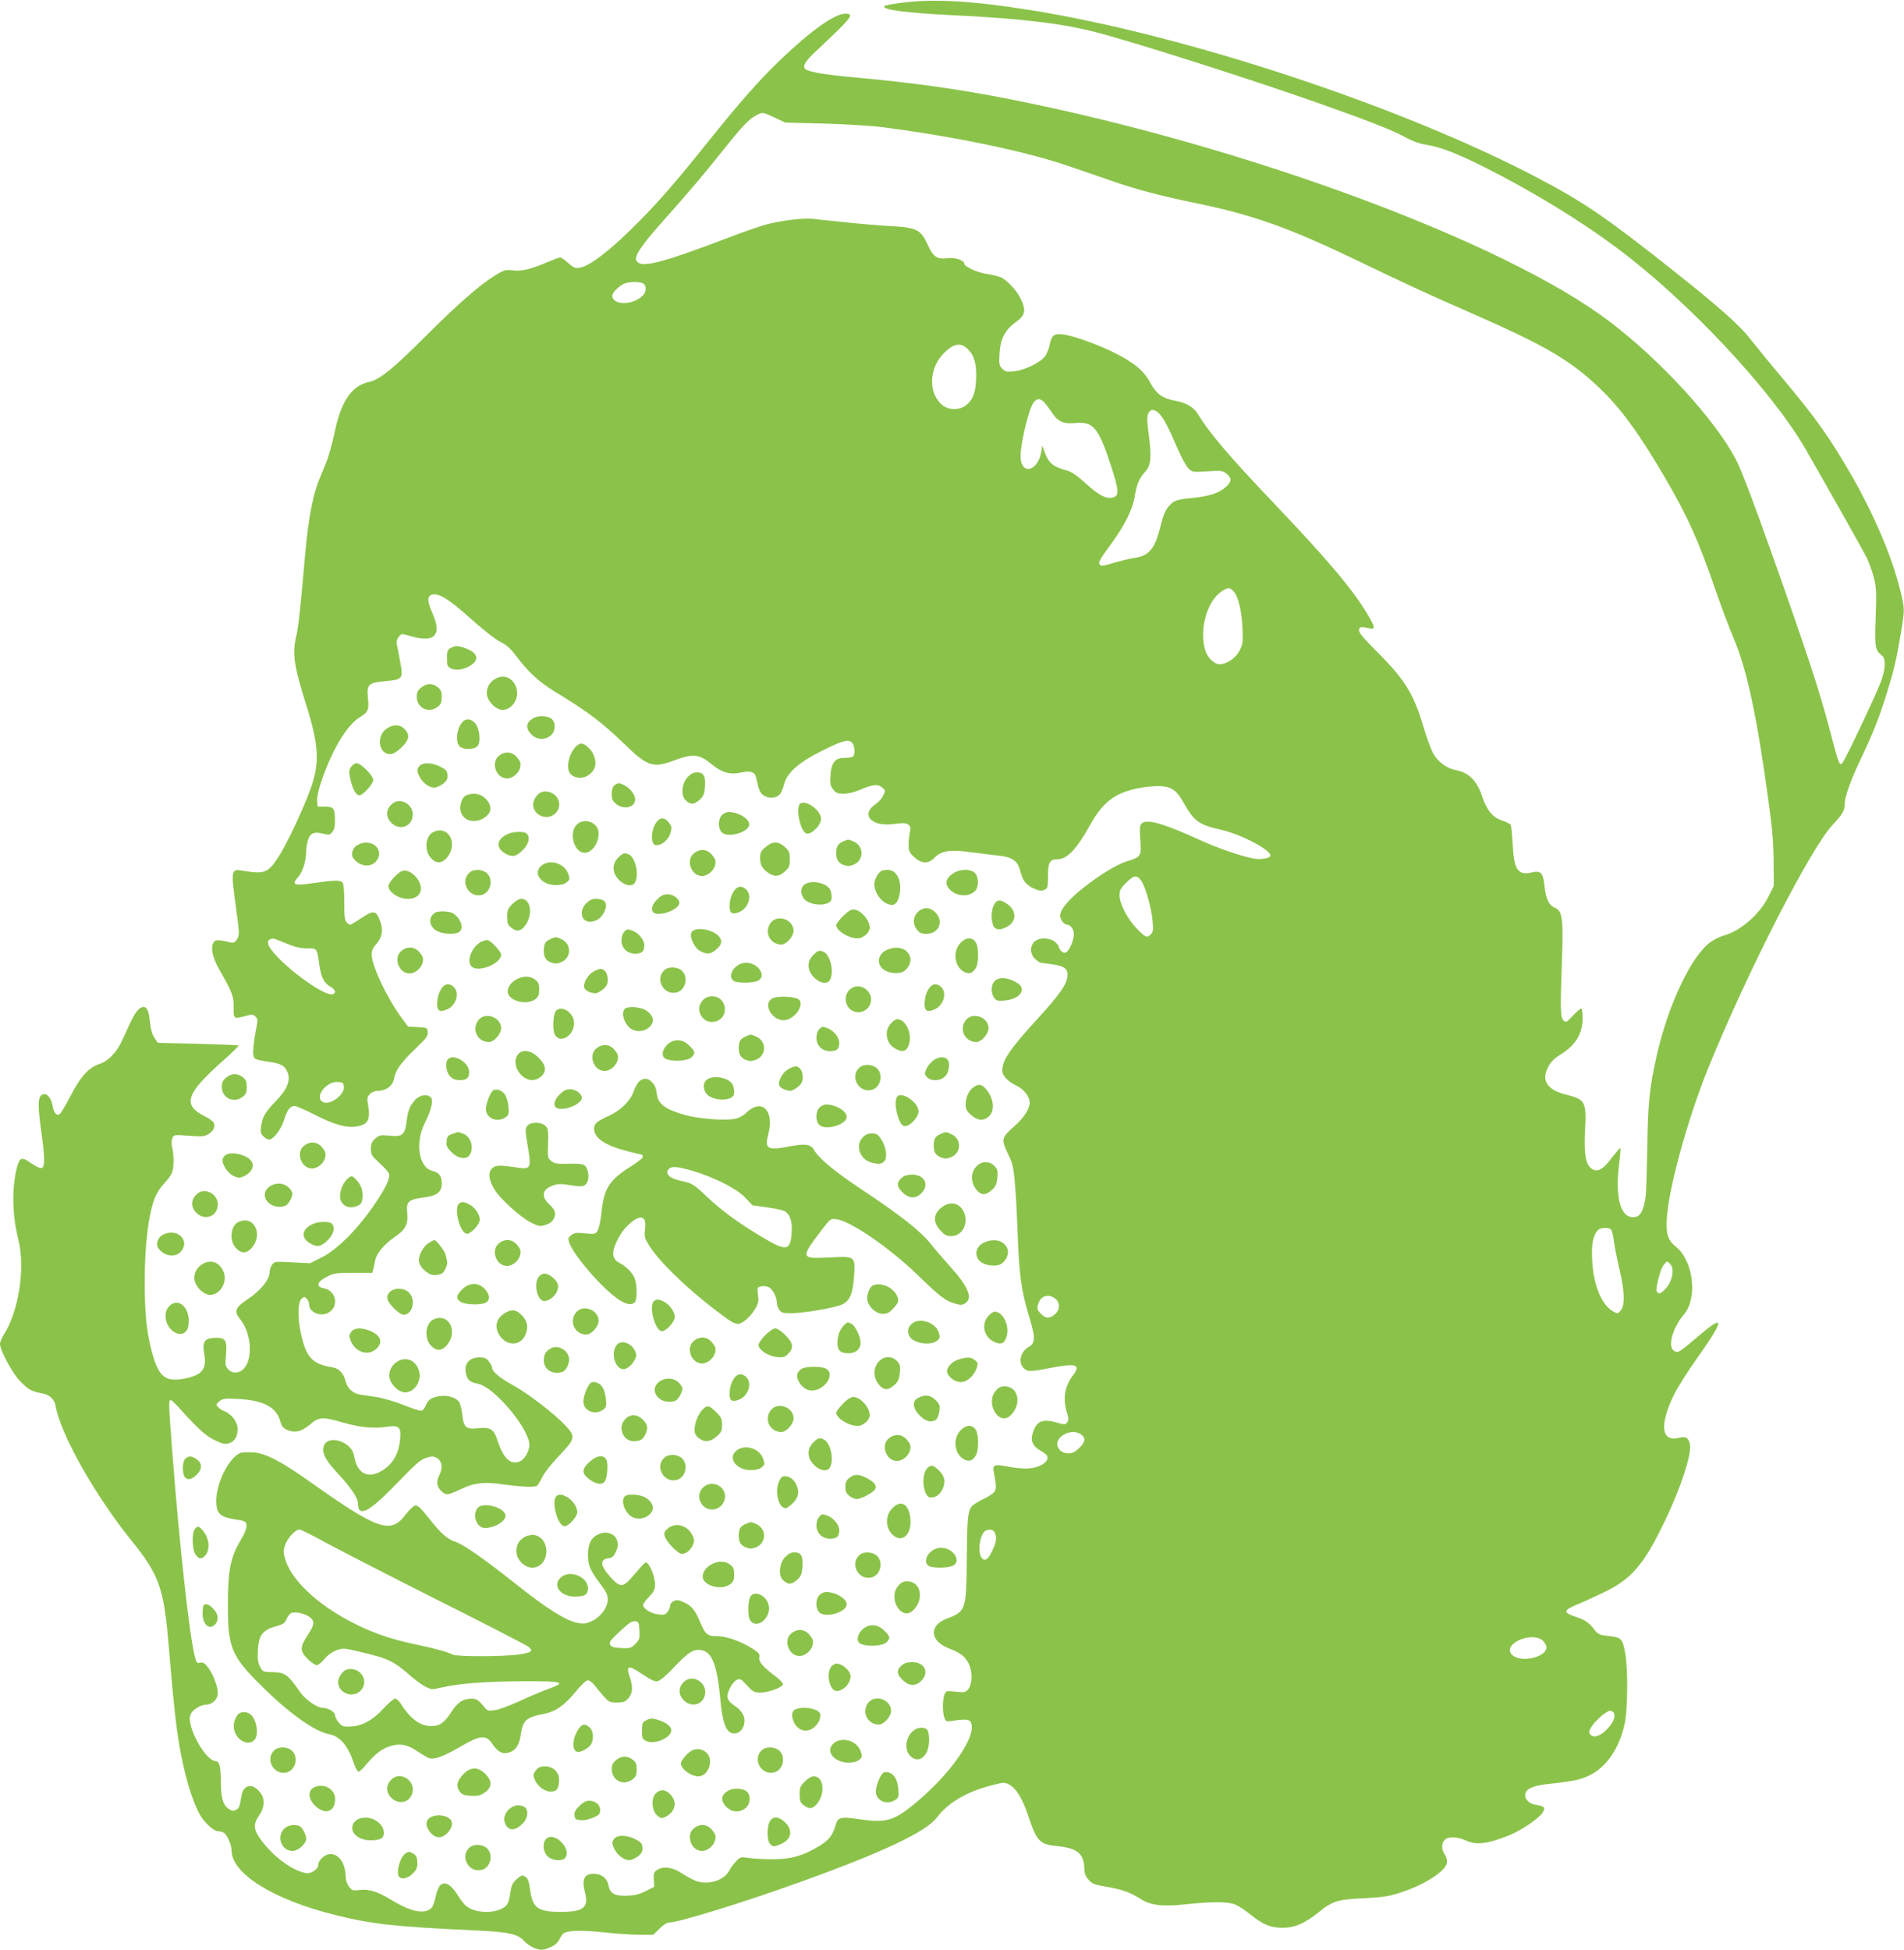 <?xml version="1.0" standalone="no"?>
<!DOCTYPE svg PUBLIC "-//W3C//DTD SVG 20010904//EN"
 "http://www.w3.org/TR/2001/REC-SVG-20010904/DTD/svg10.dtd">
<svg version="1.0" xmlns="http://www.w3.org/2000/svg"
 width="1250pt" height="1280pt" viewBox="0 0 1250 1280"
 preserveAspectRatio="xMidYMid meet">
<g transform="translate(0,1280) scale(0.1,-0.1)"
fill="#8bc34a" stroke="none">
<path d="M5936 12784 c-66 -8 -124 -18 -129 -23 -24 -24 139 -46 452 -61 437
-21 709 -53 934 -111 243 -62 1015 -308 1472 -469 321 -114 480 -176 560 -220
46 -26 93 -43 137 -50 92 -14 204 -57 379 -145 319 -160 633 -352 884 -540
463 -347 1004 -926 1227 -1310 108 -187 379 -667 403 -715 14 -29 35 -86 46
-128 18 -69 19 -96 13 -263 -7 -197 -4 -216 40 -251 28 -22 26 -81 -4 -168
-28 -79 -236 -519 -255 -539 -19 -19 -23 -8 -84 224 -67 254 -147 497 -373
1135 -123 346 -207 569 -240 631 -135 261 -497 656 -833 910 -689 522 -2389
1152 -3935 1458 -330 65 -633 108 -1000 141 -202 18 -307 35 -339 54 -26 17
-8 51 65 119 240 225 257 247 193 247 -70 0 -231 -115 -432 -309 -140 -135
-262 -274 -472 -536 -206 -257 -311 -378 -446 -515 -183 -186 -324 -296 -392
-307 -32 -5 -42 -1 -77 31 -22 20 -46 36 -53 36 -6 0 -39 -12 -72 -26 -119
-51 -175 -65 -234 -59 -52 6 -60 4 -116 -30 -105 -64 -243 -185 -461 -402
-208 -209 -301 -284 -367 -299 -119 -25 -188 -126 -231 -336 -15 -70 -40 -160
-57 -200 -62 -148 -71 -175 -95 -288 -13 -63 -31 -194 -39 -290 -32 -368 -46
-497 -60 -555 -27 -115 -16 -194 63 -445 86 -270 92 -386 32 -555 -47 -132
-162 -376 -214 -453 -69 -105 -88 -111 -243 -86 -65 10 -67 -6 -35 -234 25
-183 25 -191 8 -217 -14 -22 -23 -26 -44 -21 -84 20 -100 19 -112 -4 -18 -34
-4 -97 40 -175 85 -149 95 -175 94 -247 -2 -77 0 -78 81 -56 39 11 47 10 62
-5 16 -15 16 -23 3 -89 -21 -116 -24 -172 -7 -186 8 -7 47 -16 86 -21 86 -11
115 -28 131 -76 17 -53 -7 -109 -81 -185 -69 -71 -87 -103 -95 -164 -5 -36 -3
-47 15 -65 11 -11 28 -21 37 -21 29 0 78 64 98 126 21 68 40 94 70 94 12 0 69
-25 128 -55 123 -64 211 -90 274 -80 82 12 98 44 79 151 -6 35 -4 45 14 63 13
13 34 21 53 21 52 0 96 32 104 77 9 57 47 109 141 199 73 70 84 84 81 110 -3
28 -5 29 -66 32 l-63 3 -49 67 c-91 124 -190 335 -190 407 0 24 9 45 31 69 39
45 47 93 24 151 -26 70 -41 72 -121 20 -37 -25 -71 -45 -75 -45 -4 0 -15 7
-23 16 -13 12 -16 39 -16 133 0 78 -4 121 -12 129 -16 16 -52 15 -186 -4 -135
-20 -151 -13 -104 40 30 35 52 105 52 169 0 18 5 49 11 70 13 47 40 60 99 45
40 -10 45 -9 62 11 12 16 18 39 17 75 -1 81 -8 91 -65 91 l-49 0 -3 37 c-2 23
9 74 28 130 71 209 170 372 255 422 52 31 59 49 50 130 -8 83 5 95 114 105
116 10 120 15 97 133 -9 51 -19 102 -22 114 -3 11 3 30 13 43 19 23 19 23 76
6 85 -24 137 -23 160 6 23 29 18 71 -18 154 -33 73 -30 109 8 113 46 6 110
-36 253 -164 82 -73 159 -133 190 -148 41 -20 65 -42 112 -104 74 -97 141
-158 240 -219 220 -134 311 -202 457 -343 158 -153 190 -164 335 -110 123 45
160 41 244 -28 64 -53 120 -69 191 -53 64 14 92 4 100 -37 17 -83 27 -102 56
-118 38 -19 84 -11 104 19 7 12 19 42 25 66 19 70 99 140 245 212 139 69 174
78 198 54 20 -19 23 -80 5 -92 -7 -4 -33 -8 -57 -8 -59 0 -84 -32 -89 -118 -3
-52 -1 -66 18 -89 18 -24 29 -28 69 -28 30 0 70 10 103 24 84 37 119 41 148
18 24 -19 24 -21 8 -54 -8 -19 -32 -45 -52 -58 -57 -40 -60 -87 -6 -115 35
-18 77 -21 151 -11 70 10 95 -8 82 -58 -4 -17 -8 -53 -8 -79 0 -43 4 -53 37
-83 49 -45 93 -46 133 -4 44 46 106 55 240 36 61 -8 141 -18 178 -22 91 -9
128 -34 144 -98 17 -67 38 -95 90 -118 36 -16 50 -18 69 -9 22 10 24 16 24 90
0 91 12 111 63 111 63 0 125 66 215 227 81 146 160 207 309 238 37 8 98 15
134 15 84 0 121 -23 167 -105 70 -126 102 -149 254 -183 126 -29 318 -130 318
-167 0 -18 -58 -29 -107 -21 -79 14 -237 68 -355 122 -239 109 -350 141 -382
109 -14 -14 -15 -30 -10 -108 8 -107 4 -113 -86 -140 -66 -20 -180 -89 -291
-177 -94 -74 -149 -141 -149 -180 0 -27 26 -60 48 -60 20 0 42 -31 42 -61 0
-39 -29 -108 -50 -119 -13 -7 -22 -4 -34 9 -9 9 -16 23 -16 29 0 6 -12 20 -26
31 -36 28 -102 28 -132 1 -32 -30 -30 -84 4 -115 15 -14 32 -25 38 -25 6 0 40
-5 75 -10 82 -11 105 -31 98 -84 -7 -52 -56 -121 -199 -277 -181 -199 -228
-268 -228 -337 0 -33 35 -70 98 -101 46 -23 82 -71 82 -109 0 -40 -38 -99 -99
-153 -84 -74 -88 -87 -53 -163 16 -33 32 -69 35 -79 15 -41 28 -200 37 -442
10 -294 25 -400 76 -566 42 -138 42 -175 -1 -199 -54 -30 -73 -102 -35 -140
25 -25 44 -25 172 0 172 33 206 24 154 -45 -57 -74 -70 -153 -42 -247 12 -38
12 -49 2 -64 -13 -17 -16 -17 -76 0 -92 26 -132 4 -154 -86 -9 -40 8 -74 53
-99 22 -12 43 -29 46 -36 9 -24 -12 -50 -55 -67 -49 -20 -112 -20 -207 -2 -84
16 -98 11 -89 -35 17 -92 18 -107 6 -128 -6 -13 -40 -35 -75 -51 -35 -16 -70
-39 -79 -52 -23 -36 -27 -84 -29 -353 -3 -321 -7 -333 -129 -379 -125 -46
-114 -152 21 -200 69 -25 106 -57 127 -111 20 -54 15 -127 -12 -156 -16 -18
-26 -19 -81 -13 -61 6 -63 6 -73 -21 -13 -34 -13 -116 0 -151 10 -25 13 -26
58 -19 72 11 103 9 113 -6 53 -84 -133 -352 -384 -553 -122 -98 -177 -112
-340 -88 -135 19 -146 16 -164 -47 -17 -59 -43 -91 -107 -130 -104 -62 -178
-84 -296 -85 -58 0 -131 3 -162 8 -55 8 -58 8 -85 -21 -15 -16 -36 -43 -45
-61 -33 -62 -125 -94 -205 -73 -23 6 -68 29 -101 51 -66 45 -129 53 -170 24
-19 -13 -22 -23 -20 -62 l3 -47 -57 -29 c-45 -22 -72 -28 -127 -30 -80 -1
-106 15 -117 71 -8 44 -46 73 -95 73 -65 0 -81 -34 -58 -125 24 -97 -12 -125
-161 -125 -149 0 -185 27 -200 147 -6 45 -14 71 -26 80 -25 18 -29 17 -64 -14
-25 -22 -33 -40 -39 -83 -4 -30 -12 -65 -19 -76 -29 -53 -157 -72 -240 -34
-32 15 -52 34 -83 84 -48 77 -89 101 -120 70 -10 -11 -23 -44 -29 -73 -6 -30
-17 -63 -26 -73 -42 -46 -131 -30 -260 48 -94 58 -153 76 -214 68 -43 -6 -49
-4 -68 21 -12 15 -22 42 -22 59 -1 92 -42 156 -101 156 -35 0 -79 -39 -79 -69
0 -31 -48 -63 -84 -56 -90 18 -214 110 -291 216 -51 68 -54 103 -16 159 40 58
42 115 6 158 -50 60 -109 47 -120 -27 -12 -71 -15 -81 -36 -91 -16 -9 -26 -8
-46 5 -39 26 -53 73 -53 180 0 97 -10 135 -34 135 -67 0 -194 231 -166 304 11
31 65 66 101 66 42 0 79 36 79 76 0 44 -31 126 -65 170 -22 28 -32 34 -51 30
-20 -5 -24 -1 -33 32 -37 134 -104 749 -151 1362 -23 304 -24 330 -10 330 5 0
29 -21 52 -47 128 -143 175 -185 235 -215 53 -26 68 -29 95 -22 38 11 58 44
58 96 0 43 -38 94 -85 114 -18 7 -38 20 -45 30 -13 14 -11 19 10 36 22 18 35
20 125 15 163 -8 250 -54 275 -146 9 -35 18 -45 47 -58 50 -21 94 -10 149 37
55 49 83 51 209 14 114 -33 208 -43 291 -30 86 13 99 0 90 -89 -8 -78 -41
-142 -94 -182 -103 -78 -187 -46 -207 79 -17 105 -194 149 -203 50 -4 -41 23
-87 105 -174 73 -78 123 -153 123 -184 0 -100 71 -63 266 140 116 120 146 146
183 157 36 11 47 11 70 -2 32 -18 39 -64 17 -108 -23 -43 -20 -78 9 -106 31
-32 42 -32 128 9 92 44 154 51 291 31 118 -16 195 -19 212 -7 6 4 21 29 34 56
13 28 63 91 112 142 106 112 108 123 41 196 -76 80 -244 210 -348 267 -91 51
-135 89 -135 116 0 7 -9 24 -21 39 -16 21 -29 26 -62 26 -71 -1 -105 -46 -86
-115 10 -36 26 -48 80 -59 99 -21 314 -270 333 -386 8 -44 -27 -110 -65 -124
-61 -21 -105 22 -144 142 -23 71 -47 86 -125 77 -80 -9 -96 4 -105 88 -4 34
-13 72 -21 84 -18 29 -77 47 -126 39 -57 -9 -76 -22 -93 -61 -9 -23 -21 -35
-33 -35 -11 0 -64 18 -118 40 -55 21 -133 44 -174 50 -41 6 -89 13 -106 16
-47 7 -82 39 -95 87 -14 55 -44 85 -88 92 -132 21 -172 65 -207 228 -21 101
-19 200 5 221 17 16 20 16 35 1 9 -9 16 -27 16 -40 0 -48 73 -80 123 -53 75
39 56 147 -28 162 -53 10 -45 42 20 75 45 24 60 26 174 26 l125 0 8 30 c4 17
9 42 12 56 9 43 62 106 127 149 73 50 90 84 82 161 -7 71 9 86 106 98 92 12
121 35 121 96 0 46 -18 69 -63 80 -88 22 -113 184 -49 312 42 82 58 148 42
168 -21 25 -73 19 -102 -12 -38 -41 -49 -69 -58 -140 -12 -93 -27 -106 -111
-98 -61 6 -68 5 -95 -18 -23 -20 -29 -33 -29 -67 0 -39 5 -47 56 -94 31 -28
59 -59 62 -68 9 -25 -10 -73 -61 -153 -121 -191 -270 -345 -387 -402 l-70 -35
-117 6 c-113 6 -117 6 -132 -16 -9 -12 -16 -34 -16 -49 0 -47 -59 -120 -140
-174 -89 -60 -97 -81 -50 -139 76 -96 81 -279 9 -330 -32 -22 -65 -20 -90 5
-20 20 -21 29 -15 99 8 96 -5 113 -80 108 -63 -4 -77 -27 -63 -108 18 -99 -17
-139 -140 -161 -122 -21 -165 19 -210 201 -30 121 -41 240 -41 438 0 250 26
453 71 560 11 26 38 65 59 87 21 22 44 53 49 68 13 34 14 108 2 161 -6 23 -6
48 0 63 9 25 9 25 108 18 86 -7 103 -5 130 11 36 21 49 57 30 80 -7 8 -31 25
-53 36 -150 75 -127 147 111 359 63 56 112 104 109 106 -3 3 -123 8 -268 12
l-262 6 -22 33 c-15 21 -25 56 -29 100 -9 78 -19 102 -44 102 -28 0 -57 -38
-96 -125 -58 -130 -68 -148 -108 -192 -25 -27 -55 -48 -87 -58 -68 -23 -120
-80 -186 -206 -31 -60 -62 -113 -70 -120 -20 -17 -40 3 -48 49 -8 50 -33 84
-59 80 -38 -5 -42 -60 -18 -232 26 -186 27 -244 5 -253 -9 -3 -38 10 -70 32
-63 44 -75 40 -94 -33 -33 -132 -30 -309 10 -467 47 -186 4 -468 -94 -624 -14
-22 -26 -50 -26 -62 0 -42 78 -188 130 -243 52 -55 78 -70 141 -81 53 -8 87
-39 94 -83 31 -184 258 -588 500 -887 177 -218 210 -310 240 -660 44 -521 58
-631 101 -825 29 -129 71 -251 108 -315 31 -52 90 -105 117 -105 11 0 28 -4
38 -10 21 -11 51 -79 51 -116 0 -152 273 -323 680 -424 242 -60 386 -76 890
-100 252 -11 308 -23 353 -73 19 -20 51 -40 75 -48 38 -11 48 -10 90 7 34 14
52 29 64 53 9 19 23 38 30 42 29 18 121 20 262 5 82 -9 188 -16 237 -16 l88 0
40 40 c22 22 48 40 60 40 63 0 483 129 866 267 542 195 825 329 896 423 71 96
199 171 359 211 81 21 85 21 117 4 46 -25 88 -95 127 -214 54 -160 71 -178
194 -190 128 -13 170 -51 171 -153 1 -27 9 -47 29 -68 23 -26 39 -32 112 -44
103 -17 159 -37 222 -77 72 -47 148 -56 310 -38 162 17 260 17 311 0 21 -7 66
-36 100 -63 86 -70 137 -92 217 -92 80 0 147 29 236 101 92 75 125 85 299 93
130 7 163 12 245 39 165 55 300 145 300 200 0 15 -6 36 -14 47 -24 33 -24 75
0 98 21 22 83 20 135 -4 73 -33 147 -24 289 34 81 33 196 112 218 149 20 33
12 41 -49 51 -44 7 -75 43 -64 76 10 32 59 51 159 61 157 17 202 27 260 55
112 55 194 172 231 334 21 89 24 360 5 467 -16 95 -26 106 -107 114 -58 6 -70
11 -90 35 -42 54 -62 69 -125 90 -86 28 -86 44 -1 79 37 15 119 52 181 82 184
88 265 183 405 475 101 211 173 432 162 494 -8 47 -27 58 -74 46 -116 -29
-128 87 -29 287 23 46 87 147 142 225 195 274 195 311 0 142 -54 -47 -106 -87
-116 -89 -10 -3 -26 2 -34 11 -35 34 2 154 72 235 90 107 62 349 -52 442 -55
45 -68 85 -61 189 13 204 139 659 274 991 255 626 667 1432 813 1589 66 71 80
94 80 134 0 48 36 152 101 289 87 184 121 269 173 433 50 161 66 228 96 408
26 157 26 157 -9 294 -54 213 -169 481 -311 730 -147 255 -235 380 -460 648
-81 96 -171 207 -201 245 -77 100 -199 209 -524 467 -433 343 -574 439 -875
598 -892 470 -2315 941 -3335 1104 -369 59 -623 75 -829 50z m-850 -756 l69
-33 250 -6 c138 -4 309 -14 380 -23 468 -59 949 -159 1233 -257 78 -27 206
-71 285 -98 162 -56 313 -96 555 -146 373 -77 608 -161 1067 -382 303 -146
412 -197 745 -343 482 -212 637 -303 833 -489 138 -132 258 -296 427 -585 151
-258 225 -424 336 -749 36 -103 87 -240 115 -305 89 -208 157 -528 235 -1112
20 -146 28 -250 28 -360 l1 -155 -34 -69 c-56 -115 -184 -227 -291 -256 -24
-6 -63 -25 -86 -41 -128 -87 -282 -412 -358 -751 -47 -209 -57 -308 -61 -588
-3 -146 -7 -292 -10 -324 -9 -83 -31 -135 -63 -143 -98 -24 -142 112 -112 349
7 55 10 101 8 103 -2 2 -26 -26 -54 -62 -60 -82 -99 -102 -137 -73 -38 30 -49
101 -41 251 10 188 2 202 -125 234 -114 28 -158 84 -126 161 20 48 39 70 90
102 100 62 145 136 145 240 0 34 -4 62 -9 62 -6 0 -30 -21 -55 -47 -41 -44
-46 -47 -61 -32 -21 20 -22 76 -11 385 10 282 4 334 -45 355 -40 16 -60 58
-69 142 -10 90 -24 104 -84 90 -91 -21 -117 18 -125 187 -4 63 -9 120 -14 127
-4 6 -30 19 -58 28 -61 21 -98 66 -130 162 -33 99 -87 152 -172 168 -59 11
-119 56 -149 111 -14 27 -43 105 -63 173 -62 213 -121 309 -302 490 -92 92
-123 129 -121 145 3 22 12 24 66 12 47 -11 42 8 -30 124 -95 152 -256 340
-593 695 -291 305 -424 461 -500 586 -29 47 -75 75 -147 88 -84 15 -127 45
-167 120 -41 78 -111 135 -246 201 -111 54 -256 105 -325 115 -58 8 -77 -6
-88 -66 -5 -26 -19 -60 -31 -77 -29 -41 -133 -92 -203 -99 -48 -5 -58 -3 -78
17 -20 20 -22 30 -18 100 5 93 36 154 101 201 71 51 76 79 35 164 -24 48 -82
111 -122 132 -16 8 -58 19 -94 24 -64 9 -152 49 -152 69 0 22 -62 42 -111 35
-66 -9 -93 9 -128 88 -45 100 -73 114 -245 123 -61 3 -194 14 -296 25 -102 11
-201 21 -220 23 -62 6 -218 -14 -308 -40 -48 -14 -152 -50 -232 -81 -462 -176
-591 -208 -613 -150 -11 29 38 101 167 246 178 200 272 310 408 481 124 155
165 198 213 223 41 22 43 22 121 -15z m-865 -1088 c25 -14 24 -55 -2 -81 -64
-64 -199 -64 -199 1 0 20 46 65 80 79 33 13 97 13 121 1z m2134 -433 c43 -43
58 -101 53 -203 -5 -89 -23 -132 -71 -168 -38 -28 -106 -28 -144 0 -102 76
-98 249 9 351 63 61 107 66 153 20z m502 -349 c11 -13 32 -41 47 -63 40 -62
76 -79 153 -72 119 12 153 -27 234 -272 56 -171 59 -206 14 -217 -42 -10 -90
14 -175 91 -57 52 -95 78 -124 86 -92 24 -124 51 -150 127 l-13 37 -7 -41
c-23 -132 -136 -155 -136 -27 0 83 54 306 85 351 9 12 24 22 34 22 10 0 27
-10 38 -22z m755 -75 c30 -32 58 -87 119 -228 24 -55 55 -112 70 -128 27 -27
28 -27 126 -21 91 6 100 5 126 -16 36 -29 34 -52 -7 -88 -44 -39 -109 -60
-223 -71 -99 -10 -117 -17 -149 -53 -24 -27 -37 -59 -59 -147 -33 -132 -74
-180 -163 -192 -33 -5 -94 -20 -138 -33 -56 -18 -82 -22 -91 -15 -16 14 -9 29
75 143 87 120 139 224 152 310 12 76 30 118 67 158 39 41 44 95 26 235 -13 95
-14 127 -5 147 15 34 42 33 74 -1z m486 -1164 c31 -32 53 -125 59 -239 4 -96
2 -109 -19 -150 -25 -50 -84 -90 -131 -90 -37 0 -82 45 -96 96 -38 135 14 318
108 381 42 28 55 29 79 2z m-606 -1900 c27 -36 68 -181 75 -264 5 -59 3 -74
-11 -88 -26 -25 -35 -22 -91 36 -63 64 -115 165 -115 220 0 34 7 46 45 84 49
49 68 52 97 12z m-5614 -411 c58 -25 92 -33 137 -33 68 0 66 3 83 -118 12 -76
30 -111 73 -135 31 -18 38 -39 14 -48 -40 -16 -235 114 -357 238 -78 80 -90
122 -35 127 5 1 43 -14 85 -31z m380 -941 c6 -50 -86 -121 -133 -103 -68 26
13 140 95 134 30 -3 35 -7 38 -31z m8320 -939 c5 -7 13 -40 17 -73 4 -33 20
-115 36 -182 35 -147 38 -240 10 -274 -19 -23 -21 -23 -48 -9 -78 43 -132 173
-140 336 -6 105 5 162 35 197 18 20 75 23 90 5z m386 -224 c32 -31 16 -117
-32 -166 -28 -31 -47 -35 -55 -14 -9 22 23 143 44 171 24 30 23 29 43 9z
m-4030 -234 c27 -26 24 -69 -8 -97 -35 -30 -61 -29 -91 2 -28 27 -30 42 -14
79 21 46 73 54 113 16z m164 -886 c32 -22 27 -52 -14 -90 -26 -25 -45 -34 -70
-34 -65 0 -97 66 -51 107 39 36 97 44 135 17z m-568 -643 c16 -30 12 -61 -15
-119 -27 -59 -51 -75 -71 -47 -29 40 -9 163 28 178 27 11 48 6 58 -12z m3591
-704 c10 -6 22 -22 28 -35 33 -72 -165 -127 -224 -62 -59 65 113 149 196 97z
m475 -482 c11 -26 -5 -63 -44 -104 -44 -46 -86 -61 -109 -39 -13 14 -13 19 0
45 22 41 102 113 127 113 11 0 23 -7 26 -15z"/>
<path d="M2960 8547 c-22 -11 -25 -19 -25 -67 0 -50 2 -56 27 -68 34 -16 87
-7 131 22 57 39 42 82 -40 112 -48 17 -62 17 -93 1z"/>
<path d="M3248 8342 c-42 -25 -62 -75 -48 -117 14 -43 63 -85 99 -85 64 0 113
78 91 145 -22 67 -85 93 -142 57z"/>
<path d="M2764 8286 c-21 -17 -28 -33 -28 -59 0 -75 79 -113 138 -66 21 16 26
29 26 64 0 35 -5 48 -26 64 -35 28 -76 27 -110 -3z"/>
<path d="M3505 8088 c-52 -28 -58 -67 -16 -109 36 -36 86 -39 125 -8 35 27 37
90 4 113 -26 18 -84 20 -113 4z"/>
<path d="M3038 8063 c-38 -41 -50 -123 -24 -159 21 -27 102 -27 123 1 20 27
12 108 -14 143 -24 33 -63 40 -85 15z"/>
<path d="M2544 8021 c-75 -45 -62 -171 17 -171 20 0 42 13 74 43 53 51 58 85
20 122 -29 30 -68 32 -111 6z"/>
<path d="M3779 7898 c-48 -51 -66 -150 -31 -181 43 -39 113 -26 148 28 25 38
13 100 -27 141 -38 40 -60 42 -90 12z"/>
<path d="M3276 7839 c-56 -44 -19 -149 53 -149 38 0 79 36 87 76 4 24 0 37
-21 62 -32 39 -79 43 -119 11z"/>
<path d="M2304 7765 c-13 -20 -14 -32 -5 -75 15 -68 37 -110 60 -110 25 0 91
74 91 101 0 28 -81 109 -108 109 -12 0 -29 -11 -38 -25z"/>
<path d="M2756 7774 c-20 -19 -20 -37 -1 -74 20 -39 62 -70 96 -70 15 0 41 12
59 26 25 21 30 33 28 58 -2 25 -11 35 -48 54 -52 26 -112 29 -134 6z"/>
<path d="M4515 7700 c-37 -38 -46 -114 -19 -147 32 -36 59 -37 95 -5 27 24 33
37 37 84 6 72 -8 98 -51 98 -24 0 -41 -9 -62 -30z"/>
<path d="M4036 7647 c-13 -9 -19 -27 -20 -56 -1 -35 4 -47 27 -67 51 -43 127
-25 127 30 0 29 -33 72 -70 91 -35 18 -41 18 -64 2z"/>
<path d="M3563 7603 c-30 -6 -63 -49 -63 -84 0 -71 92 -109 145 -59 63 59 5
159 -82 143z"/>
<path d="M3053 7575 c-24 -17 -39 -71 -28 -104 23 -75 127 -81 183 -13 38 48
-23 132 -96 132 -21 0 -47 -7 -59 -15z"/>
<path d="M2579 7527 c-46 -35 -50 -88 -10 -128 57 -56 141 -23 141 56 0 66
-81 111 -131 72z"/>
<path d="M5246 7514 c-18 -47 11 -166 45 -184 29 -16 99 51 99 95 0 64 -124
141 -144 89z"/>
<path d="M4740 7450 c-27 -27 -27 -90 0 -115 40 -36 169 -1 178 49 8 38 -68
86 -135 86 -13 0 -32 -9 -43 -20z"/>
<path d="M4311 7405 c-38 -50 -42 -148 -6 -153 36 -4 83 34 96 78 11 36 10 44
-8 68 -27 37 -56 39 -82 7z"/>
<path d="M3785 7385 c-48 -47 -21 -166 40 -181 51 -13 105 52 105 126 0 44
-39 80 -85 80 -25 0 -44 -8 -60 -25z"/>
<path d="M2844 7338 c-50 -24 -60 -118 -18 -167 35 -41 73 -42 108 -1 77 92
10 217 -90 168z"/>
<path d="M3335 7326 c-73 -32 -83 -89 -22 -126 48 -29 74 -25 118 19 41 40 51
85 27 109 -16 16 -85 15 -123 -2z"/>
<path d="M5534 7276 c-34 -15 -44 -32 -44 -77 0 -43 15 -65 51 -78 23 -8 38
-7 63 3 70 29 69 123 0 152 -39 16 -32 16 -70 0z"/>
<path d="M2348 7254 c-31 -16 -46 -59 -31 -83 36 -57 113 -70 151 -26 64 75
-28 159 -120 109z"/>
<path d="M5025 7239 c-30 -26 -35 -37 -35 -73 1 -45 15 -70 57 -98 39 -25 68
-22 105 11 29 26 33 35 33 81 0 46 -4 55 -33 81 -43 39 -81 38 -127 -2z"/>
<path d="M4556 7199 c-56 -44 -19 -149 53 -149 38 0 79 36 87 76 4 24 0 37
-21 62 -32 39 -79 43 -119 11z"/>
<path d="M4059 7171 c-43 -43 -41 -101 5 -147 40 -40 89 -47 106 -15 26 50 3
158 -39 181 -30 15 -40 13 -72 -19z"/>
<path d="M3556 7119 c-62 -49 -3 -129 94 -129 31 0 56 6 70 18 21 17 22 22 11
55 -23 69 -119 100 -175 56z"/>
<path d="M2640 7083 c-29 -10 -90 -77 -90 -98 0 -40 66 -85 125 -85 46 0 73
15 85 46 23 59 -63 157 -120 137z"/>
<path d="M3087 7076 c-71 -54 -15 -170 73 -151 60 13 82 100 37 143 -27 25
-82 29 -110 8z"/>
<path d="M5784 7082 c-22 -15 -44 -58 -44 -85 0 -66 61 -137 117 -137 31 0 53
47 53 114 0 69 -34 116 -83 116 -18 0 -37 -4 -43 -8z"/>
<path d="M6262 7070 c-46 -28 -60 -62 -38 -95 38 -57 131 -70 177 -24 26 26
26 92 -1 119 -27 27 -94 27 -138 0z"/>
<path d="M5282 6994 c-32 -22 -27 -79 9 -106 34 -25 100 -34 139 -18 24 10 30
19 30 42 0 16 -5 38 -10 49 -25 45 -123 65 -168 33z"/>
<path d="M4827 6962 c-23 -25 -37 -68 -37 -112 0 -46 17 -56 65 -36 59 25 84
107 45 146 -25 25 -52 26 -73 2z"/>
<path d="M4313 6895 c-43 -43 -44 -88 -1 -93 59 -7 148 36 148 72 0 26 -40 56
-76 56 -28 0 -44 -8 -71 -35z"/>
<path d="M3364 6866 c-30 -30 -34 -40 -34 -84 0 -43 4 -54 26 -71 34 -27 55
-26 82 2 62 66 53 187 -15 187 -15 0 -38 -13 -59 -34z"/>
<path d="M3849 6871 c-49 -49 -35 -121 24 -121 39 0 72 21 92 60 30 59 11 90
-55 90 -22 0 -41 -9 -61 -29z"/>
<path d="M6525 6860 c-17 -33 -20 -96 -5 -134 12 -32 51 -35 97 -6 59 35 56
106 -6 147 -45 31 -67 29 -86 -7z"/>
<path d="M6045 6828 c-49 -28 -60 -87 -24 -132 16 -20 29 -26 60 -26 83 0 118
83 60 141 -31 30 -63 36 -96 17z"/>
<path d="M5534 6786 c-24 -24 -44 -51 -44 -59 0 -36 82 -87 140 -87 36 0 80
38 80 70 0 52 -61 120 -108 120 -16 0 -40 -15 -68 -44z"/>
<path d="M2858 6810 c-51 -31 -42 -97 17 -124 38 -18 107 -21 136 -6 29 16 25
64 -9 101 -23 26 -38 32 -78 36 -27 2 -57 -1 -66 -7z"/>
<path d="M5061 6744 c-47 -60 -7 -144 69 -144 33 0 80 53 80 90 0 73 -104 111
-149 54z"/>
<path d="M4097 6682 c-10 -10 -17 -35 -17 -56 0 -49 38 -86 89 -86 45 0 61 14
61 56 0 34 -37 80 -78 95 -32 12 -37 12 -55 -9z"/>
<path d="M4540 6680 c-16 -30 19 -104 59 -124 40 -21 63 -20 95 5 42 33 50 56
31 86 -34 51 -163 75 -185 33z"/>
<path d="M3614 6636 c-34 -15 -44 -32 -44 -77 0 -43 15 -65 51 -78 23 -8 38
-7 63 3 70 29 69 123 0 152 -39 16 -32 16 -70 0z"/>
<path d="M6306 6611 c-55 -57 -39 -162 28 -193 31 -13 50 -6 71 26 22 33 22
139 0 172 -22 34 -64 32 -99 -5z"/>
<path d="M3170 6623 c-66 -24 -113 -129 -74 -167 42 -43 194 18 194 77 0 22
-71 97 -91 96 -8 0 -21 -3 -29 -6z"/>
<path d="M2636 6559 c-56 -44 -19 -149 53 -149 38 0 79 36 87 76 4 24 0 37
-21 62 -32 39 -79 43 -119 11z"/>
<path d="M5823 6565 c-56 -24 -71 -85 -29 -124 30 -28 100 -38 136 -19 31 17
54 62 46 93 -15 59 -82 81 -153 50z"/>
<path d="M5339 6531 c-43 -43 -41 -101 5 -147 40 -40 89 -47 106 -15 26 50 3
158 -39 181 -30 15 -40 13 -72 -19z"/>
<path d="M4831 6454 c-37 -31 -42 -77 -12 -94 26 -14 124 -13 156 2 61 28 4
118 -75 118 -27 0 -48 -8 -69 -26z"/>
<path d="M4367 6436 c-71 -54 -15 -170 73 -151 60 13 82 100 37 143 -27 25
-82 29 -110 8z"/>
<path d="M3892 6420 c-36 -22 -66 -79 -56 -105 7 -18 44 -35 74 -35 10 0 32
12 49 26 25 21 31 34 31 64 0 41 -20 70 -48 70 -9 0 -32 -9 -50 -20z"/>
<path d="M3390 6371 c-40 -21 -64 -62 -55 -92 17 -54 128 -78 179 -38 21 16
26 29 26 64 0 35 -5 48 -26 64 -33 26 -78 27 -124 2z"/>
<path d="M6530 6360 c-24 -24 -26 -77 -4 -109 15 -20 23 -23 69 -19 68 6 117
39 113 77 -2 19 -14 32 -48 49 -55 28 -103 29 -130 2z"/>
<path d="M2907 6322 c-23 -25 -37 -68 -37 -112 0 -46 17 -56 65 -36 59 25 84
107 45 146 -25 25 -52 26 -73 2z"/>
<path d="M6107 6322 c-23 -25 -37 -68 -37 -112 0 -46 17 -56 65 -36 59 25 84
107 45 146 -25 25 -52 26 -73 2z"/>
<path d="M5604 6320 c-85 -35 -60 -164 31 -164 72 0 111 84 63 138 -26 29 -63
39 -94 26z"/>
<path d="M4615 6235 c-60 -59 -2 -161 80 -141 97 24 79 166 -20 166 -25 0 -44
-8 -60 -25z"/>
<path d="M5077 6249 c-80 -31 -4 -163 83 -144 65 14 120 99 86 133 -19 19
-128 27 -169 11z"/>
<path d="M4102 6178 c-27 -27 -4 -101 42 -132 49 -32 124 -8 141 45 9 28 -19
68 -60 85 -42 17 -107 18 -123 2z"/>
<path d="M3649 6164 c-18 -22 -23 -123 -7 -154 39 -74 146 8 124 96 -15 59
-86 95 -117 58z"/>
<path d="M3141 6104 c-47 -60 -7 -144 69 -144 33 0 80 53 80 90 0 73 -104 111
-149 54z"/>
<path d="M6341 6104 c-47 -60 -7 -144 69 -144 33 0 80 53 80 90 0 73 -104 111
-149 54z"/>
<path d="M5846 6079 c-44 -52 -27 -132 35 -164 47 -25 72 -16 86 28 24 72 -21
167 -77 167 -10 0 -30 -14 -44 -31z"/>
<path d="M5377 6042 c-10 -10 -17 -35 -17 -56 0 -49 38 -86 89 -86 45 0 61 14
61 56 0 34 -37 80 -78 95 -32 12 -37 12 -55 -9z"/>
<path d="M4894 5996 c-34 -15 -44 -32 -44 -77 0 -43 15 -65 51 -78 23 -8 38
-7 63 3 70 29 69 123 0 152 -39 16 -32 16 -70 0z"/>
<path d="M4379 5941 c-33 -33 -38 -75 -11 -90 42 -22 146 -17 172 9 27 27 25
37 -14 76 -46 46 -104 48 -147 5z"/>
<path d="M3916 5919 c-56 -44 -19 -149 53 -149 38 0 79 36 87 76 4 24 0 37
-21 62 -32 39 -79 43 -119 11z"/>
<path d="M3406 5885 c-37 -38 -26 -106 25 -150 40 -33 87 -33 124 1 37 34 29
76 -25 127 -43 41 -95 50 -124 22z"/>
<path d="M2942 5848 c-22 -22 -14 -86 13 -113 17 -18 35 -25 63 -25 46 0 62
14 62 53 0 62 -100 123 -138 85z"/>
<path d="M6122 5835 c-16 -13 -35 -38 -42 -55 -11 -26 -10 -33 5 -50 27 -29
89 -27 120 5 27 27 35 91 13 113 -20 20 -64 14 -96 -13z"/>
<path d="M5647 5796 c-71 -54 -15 -170 73 -151 60 13 82 100 37 143 -27 25
-82 29 -110 8z"/>
<path d="M5172 5780 c-36 -22 -66 -79 -56 -105 7 -18 44 -35 74 -35 10 0 32
12 49 26 25 21 31 34 31 64 0 41 -20 70 -48 70 -9 0 -32 -9 -50 -20z"/>
<path d="M1484 5726 c-21 -17 -28 -33 -28 -59 0 -75 79 -113 138 -66 21 16 26
29 26 64 0 35 -5 48 -26 64 -35 28 -76 27 -110 -3z"/>
<path d="M4642 5714 c-32 -22 -27 -79 9 -106 34 -25 100 -34 139 -18 24 10 30
19 30 42 0 16 -5 38 -10 49 -25 45 -123 65 -168 33z"/>
<path d="M4193 5698 c-11 -13 -26 -41 -33 -62 -19 -59 -85 -125 -160 -159 -79
-36 -100 -53 -100 -84 0 -63 69 -110 213 -148 54 -14 99 -25 102 -25 3 0 5 -6
5 -14 0 -8 -34 -35 -76 -61 -144 -90 -179 -145 -195 -303 -6 -55 -17 -107 -26
-121 -14 -22 -19 -23 -82 -17 -58 6 -71 4 -91 -12 -21 -17 -22 -22 -12 -51 18
-51 98 -157 190 -253 122 -127 203 -173 240 -136 16 16 15 118 -2 159 -16 37
-56 77 -98 98 -42 21 -53 59 -32 112 25 63 56 110 97 146 74 65 113 52 102
-34 -6 -47 -3 -59 20 -98 61 -105 246 -286 450 -441 90 -69 116 -84 141 -84
27 0 81 47 110 96 23 38 26 52 20 94 -6 47 -5 50 19 56 15 4 38 1 51 -5 26
-12 54 -65 54 -103 0 -13 7 -34 16 -46 13 -19 24 -22 79 -22 83 0 290 36 335
58 50 24 69 71 77 184 8 133 9 133 -162 124 -189 -10 -191 -5 -54 176 62 80
62 80 101 75 93 -13 343 -184 528 -362 154 -149 184 -172 247 -191 41 -12 49
-12 70 1 51 34 20 109 -98 240 -45 50 -102 116 -126 147 -67 85 -201 191 -453
358 -186 124 -287 208 -316 262 -19 37 -60 43 -159 23 -149 -28 -167 -18 -140
84 39 150 -43 232 -140 142 -32 -30 -55 -41 -91 -47 -71 -10 -229 3 -313 26
-127 36 -177 70 -187 129 -9 57 -13 66 -35 89 -26 28 -60 28 -86 0z m352 -583
c142 -42 292 -117 347 -176 l48 -51 94 -13 c52 -7 103 -18 115 -24 38 -21 54
-68 48 -144 -8 -120 -35 -123 -201 -23 -150 90 -259 170 -351 257 -92 87 -100
92 -175 108 -76 16 -108 49 -78 79 18 18 57 15 153 -13z"/>
<path d="M6392 5664 c-31 -22 -52 -66 -52 -112 0 -33 6 -45 35 -71 44 -39 86
-41 120 -6 40 39 27 125 -27 182 -25 27 -45 29 -76 7z"/>
<path d="M3232 5637 c-20 -24 -42 -85 -42 -117 0 -61 74 -92 129 -54 21 15 23
23 19 71 -3 32 -13 65 -25 81 -22 30 -64 40 -81 19z"/>
<path d="M3673 5615 c-43 -43 -44 -88 -1 -93 59 -7 148 36 148 72 0 26 -40 56
-76 56 -28 0 -44 -8 -71 -35z"/>
<path d="M5886 5594 c-18 -47 11 -166 45 -184 29 -16 99 51 99 95 0 64 -124
141 -144 89z"/>
<path d="M5380 5530 c-27 -27 -27 -90 0 -115 40 -36 169 -1 178 49 8 38 -68
86 -135 86 -13 0 -32 -9 -43 -20z"/>
<path d="M3466 5414 c-20 -20 -20 -27 1 -151 21 -125 15 -139 -57 -129 -132
20 -157 19 -180 -4 -27 -27 -22 -73 15 -136 34 -59 171 -184 239 -218 52 -26
60 -28 96 -17 27 8 45 21 55 41 18 36 12 56 -31 97 -55 52 -43 99 32 123 29
10 52 10 109 0 52 -9 78 -9 92 -1 40 21 32 123 -10 137 -12 4 -58 7 -103 5
-67 -2 -85 1 -105 18 -23 18 -24 24 -21 115 3 85 1 97 -17 115 -26 26 -92 28
-115 5z"/>
<path d="M2970 5357 c-30 -10 -35 -17 -38 -49 -3 -30 3 -42 33 -72 38 -39 92
-49 114 -23 37 46 15 127 -40 146 -18 6 -32 11 -33 10 -1 0 -17 -5 -36 -12z"/>
<path d="M6174 5356 c-34 -15 -44 -32 -44 -77 0 -43 15 -65 51 -78 23 -8 38
-7 63 3 70 29 69 123 0 152 -39 16 -32 16 -70 0z"/>
<path d="M5665 5335 c-52 -51 -22 -144 53 -165 51 -14 68 -13 87 7 23 23 13
95 -20 145 -21 32 -31 38 -61 38 -24 0 -43 -8 -59 -25z"/>
<path d="M1996 5279 c-56 -44 -19 -149 53 -149 38 0 79 36 87 76 4 24 0 37
-21 62 -32 39 -79 43 -119 11z"/>
<path d="M1476 5214 c-20 -19 -20 -37 -1 -74 20 -39 62 -70 96 -70 15 0 41 12
58 26 50 42 38 91 -29 118 -51 20 -104 21 -124 0z"/>
<path d="M6406 5139 c-38 -45 -32 -113 14 -159 27 -27 54 -25 91 8 26 23 32
38 37 81 4 44 1 55 -18 76 -35 37 -90 35 -124 -6z"/>
<path d="M5924 5072 c-39 -31 -39 -59 -1 -97 42 -42 83 -46 121 -12 61 54 29
127 -56 127 -26 0 -52 -7 -64 -18z"/>
<path d="M2275 5056 c-32 -32 -51 -99 -39 -134 14 -38 55 -56 98 -42 38 12 46
26 46 76 0 39 -12 68 -43 102 -26 28 -32 28 -62 -2z"/>
<path d="M1764 5007 c-71 -61 17 -157 111 -121 18 7 45 55 45 79 0 9 -11 27
-25 40 -33 33 -93 34 -131 2z"/>
<path d="M1299 4967 c-46 -35 -50 -88 -10 -128 57 -56 141 -23 141 56 0 66
-81 111 -131 72z"/>
<path d="M3012 4898 c-33 -33 7 -188 51 -196 26 -5 87 60 87 93 0 34 -33 81
-70 100 -35 18 -52 19 -68 3z"/>
<path d="M6175 4869 c-49 -43 -49 -94 -1 -146 27 -30 41 -37 71 -37 75 0 119
89 80 164 -31 59 -95 67 -150 19z"/>
<path d="M1564 4778 c-50 -24 -60 -118 -18 -167 35 -41 73 -42 108 -1 77 92
10 217 -90 168z"/>
<path d="M2055 4766 c-73 -32 -83 -89 -22 -126 48 -29 74 -25 118 19 41 40 51
85 27 109 -16 16 -85 15 -123 -2z"/>
<path d="M1068 4694 c-31 -16 -46 -59 -31 -83 36 -57 113 -70 151 -26 64 75
-28 159 -120 109z"/>
<path d="M2814 4641 c-34 -21 -64 -75 -64 -116 0 -39 59 -95 100 -95 17 0 40
4 50 10 19 10 42 62 35 83 -2 7 -6 24 -9 39 -6 26 -61 98 -75 98 -3 0 -20 -9
-37 -19z"/>
<path d="M3276 4639 c-56 -44 -19 -149 53 -149 38 0 79 36 87 76 4 24 0 37
-21 62 -32 39 -79 43 -119 11z"/>
<path d="M6463 4645 c-56 -24 -71 -85 -29 -124 30 -28 100 -38 136 -19 31 17
54 62 46 93 -15 59 -82 81 -153 50z"/>
<path d="M1328 4502 c-42 -25 -62 -75 -48 -117 14 -43 63 -85 99 -85 64 0 113
78 91 145 -22 67 -85 93 -142 57z"/>
<path d="M3536 4418 c-34 -49 -8 -158 37 -158 51 0 105 69 88 113 -12 32 -58
67 -87 67 -12 0 -30 -10 -38 -22z"/>
<path d="M3034 4336 c-40 -40 -43 -60 -9 -82 29 -19 132 -22 164 -5 30 17 27
57 -8 92 -43 43 -101 41 -147 -5z"/>
<path d="M5732 4363 c-23 -9 -44 -64 -38 -97 9 -47 58 -90 102 -90 29 0 43 7
71 38 28 30 33 43 28 64 -16 63 -103 109 -163 85z"/>
<path d="M2559 4319 c-15 -15 -19 -28 -15 -47 8 -34 79 -102 106 -102 58 0 83
98 35 145 -32 33 -96 34 -126 4z"/>
<path d="M4292 4258 c-33 -33 7 -188 51 -196 26 -5 87 60 87 93 0 34 -33 81
-70 100 -35 18 -52 19 -68 3z"/>
<path d="M1110 4225 c-16 -17 -23 -36 -23 -64 0 -107 130 -165 149 -66 21 112
-62 198 -126 130z"/>
<path d="M3781 4184 c-47 -60 -7 -144 69 -144 33 0 80 53 80 90 0 73 -104 111
-149 54z"/>
<path d="M3313 4180 c-54 -33 -68 -86 -37 -140 44 -74 133 -79 169 -10 26 50
20 97 -19 136 -39 39 -67 43 -113 14z"/>
<path d="M6486 4159 c-44 -52 -27 -132 35 -164 47 -25 72 -16 86 28 24 72 -21
167 -77 167 -10 0 -30 -14 -44 -31z"/>
<path d="M2844 4138 c-50 -24 -60 -118 -18 -167 35 -41 73 -42 108 -1 77 92
10 217 -90 168z"/>
<path d="M5982 4107 c-24 -26 -27 -48 -11 -79 24 -45 137 -64 180 -29 20 16
21 22 13 52 -20 71 -135 106 -182 56z"/>
<path d="M5540 4100 c-27 -27 -41 -66 -42 -113 -1 -51 19 -70 73 -70 49 0 79
28 79 72 -1 37 -35 107 -58 120 -27 15 -29 14 -52 -9z"/>
<path d="M2305 4056 c-14 -21 -14 -28 -2 -58 30 -72 107 -99 160 -58 53 42 43
89 -26 121 -61 27 -113 25 -132 -5z"/>
<path d="M5024 4036 c-24 -24 -44 -53 -44 -64 0 -33 63 -74 120 -80 42 -4 52
-1 74 21 39 39 34 72 -18 123 -26 26 -53 44 -66 44 -13 0 -40 -18 -66 -44z"/>
<path d="M4556 3999 c-56 -44 -19 -149 53 -149 38 0 79 36 87 76 4 24 0 37
-21 62 -32 39 -79 43 -119 11z"/>
<path d="M4046 3968 c-41 -59 0 -169 57 -154 36 9 81 69 73 99 -16 67 -98 101
-130 55z"/>
<path d="M3615 3949 c-32 -19 -45 -41 -45 -79 0 -61 62 -98 125 -74 25 10 47
62 40 94 -11 52 -76 84 -120 59z"/>
<path d="M5766 3859 c-38 -45 -32 -113 14 -159 27 -27 54 -25 91 8 26 23 32
38 37 81 4 44 1 55 -18 76 -35 37 -90 35 -124 -6z"/>
<path d="M6298 3878 c-49 -13 -90 -60 -79 -90 12 -33 55 -61 92 -60 39 1 84
42 100 90 11 32 10 37 -11 54 -24 20 -46 21 -102 6z"/>
<path d="M2608 3862 c-42 -25 -62 -75 -48 -117 14 -43 63 -85 99 -85 64 0 113
78 91 145 -22 67 -85 93 -142 57z"/>
<path d="M5284 3823 c-33 -6 -57 -38 -50 -66 10 -40 45 -76 80 -83 90 -16 180
106 106 143 -24 12 -91 15 -136 6z"/>
<path d="M4827 3762 c-23 -25 -37 -68 -37 -112 0 -46 17 -56 65 -36 59 25 84
107 45 146 -25 25 -52 26 -73 2z"/>
<path d="M4324 3727 c-71 -61 17 -157 111 -121 18 7 45 55 45 79 0 9 -11 27
-25 40 -33 33 -93 34 -131 2z"/>
<path d="M3872 3717 c-20 -24 -42 -85 -42 -117 0 -61 74 -92 129 -54 21 15 23
23 19 71 -3 32 -13 65 -25 81 -22 30 -64 40 -81 19z"/>
<path d="M6536 3669 c-68 -80 21 -230 96 -162 78 71 56 193 -36 193 -26 0 -40
-7 -60 -31z"/>
<path d="M6028 3624 c-21 -11 -28 -22 -28 -45 0 -43 65 -109 108 -109 37 0 52
18 59 69 5 35 2 44 -25 71 -34 34 -70 38 -114 14z"/>
<path d="M5534 3586 c-24 -24 -44 -51 -44 -59 0 -36 82 -87 140 -87 36 0 80
38 80 70 0 52 -61 120 -108 120 -16 0 -40 -15 -68 -44z"/>
<path d="M4612 3547 c-29 -30 -52 -89 -52 -131 0 -25 7 -40 26 -55 38 -30 77
-27 119 10 30 27 35 37 35 76 0 39 -5 51 -39 84 -45 45 -59 48 -89 16z"/>
<path d="M5061 3544 c-47 -60 -7 -144 69 -144 33 0 80 53 80 90 0 73 -104 111
-149 54z"/>
<path d="M4105 3485 c-52 -51 -16 -145 54 -145 43 0 60 9 76 41 22 42 18 67
-14 100 -38 37 -82 39 -116 4z"/>
<path d="M6306 3411 c-55 -57 -39 -162 28 -193 31 -13 50 -6 71 26 22 33 22
139 0 172 -22 34 -64 32 -99 -5z"/>
<path d="M5836 3359 c-56 -44 -19 -149 53 -149 38 0 79 36 87 76 4 24 0 37
-21 62 -32 39 -79 43 -119 11z"/>
<path d="M5339 3331 c-43 -43 -41 -101 5 -147 40 -40 89 -47 106 -15 26 50 3
158 -39 181 -30 15 -40 13 -72 -19z"/>
<path d="M4836 3279 c-62 -49 -3 -129 94 -129 31 0 56 6 70 18 21 17 22 22 11
55 -23 69 -119 100 -175 56z"/>
<path d="M1580 3264 c-76 -31 -160 -195 -160 -315 0 -83 22 -106 120 -122 71
-11 75 -14 78 -39 2 -18 -10 -51 -37 -96 -67 -113 -84 -195 -85 -412 -1 -293
20 -347 214 -540 183 -183 356 -307 453 -324 70 -13 123 -77 161 -193 10 -29
23 -53 30 -53 6 0 32 24 56 54 56 67 105 102 162 117 59 16 106 6 170 -38 29
-19 62 -39 73 -43 34 -12 95 9 203 72 137 80 172 83 215 20 36 -53 65 -68 108
-56 44 13 69 50 78 118 13 94 36 114 153 136 75 15 133 55 207 145 37 46 69
75 80 75 11 0 30 -14 43 -31 13 -17 40 -49 60 -72 34 -39 40 -42 88 -42 44 0
55 4 76 28 28 33 31 74 8 141 -26 75 -9 79 82 17 60 -40 83 -51 103 -46 15 3
59 40 101 86 88 93 124 119 165 119 86 0 122 -83 145 -335 13 -145 38 -208 83
-213 36 -4 65 21 73 64 8 44 -12 82 -60 115 -54 36 -62 61 -35 116 12 25 32
50 46 56 22 10 28 6 67 -36 39 -43 47 -47 90 -47 53 0 146 35 146 55 0 8 -19
28 -42 46 -90 68 -119 102 -113 129 5 21 -2 30 -45 58 -73 48 -171 82 -234 82
-62 0 -75 11 -109 91 -33 79 -54 106 -104 130 -36 17 -49 19 -69 10 -13 -6
-24 -19 -24 -29 0 -9 -7 -28 -16 -41 -15 -20 -23 -23 -62 -18 -46 5 -95 34
-100 59 -1 8 15 33 38 55 34 36 40 48 40 85 0 56 -44 153 -63 141 -8 -4 -37
-36 -66 -70 -81 -98 -95 -100 -165 -23 -67 75 -70 115 -8 122 20 2 32 13 45
41 44 88 -34 158 -123 112 -40 -21 -60 -63 -60 -130 0 -70 14 -102 78 -188 42
-54 52 -76 52 -106 0 -53 -48 -117 -107 -143 -41 -18 -52 -19 -99 -9 -76 17
-198 95 -406 260 -199 158 -334 252 -387 270 -53 17 -96 55 -173 152 -54 69
-75 89 -91 87 -12 -2 -41 -29 -64 -60 -100 -131 -179 -103 -643 226 -183 129
-282 179 -363 183 -34 1 -69 0 -77 -3z m564 -593 c89 -48 418 -217 731 -375
314 -157 581 -295 595 -306 34 -26 19 -39 -63 -50 -102 -15 -409 -15 -436 -1
-34 18 -102 37 -238 66 -151 32 -250 64 -370 120 -248 116 -443 289 -488 433
-15 46 -16 60 -5 95 13 46 68 107 96 107 10 0 90 -40 178 -89z m-121 -479 c45
-27 45 -54 -2 -124 -53 -79 -53 -106 -1 -158 22 -22 49 -40 59 -40 11 0 33 18
50 39 20 25 49 46 77 57 46 17 48 17 163 -10 188 -45 212 -57 341 -169 25 -21
63 -48 84 -59 38 -19 42 -20 110 -4 116 26 276 38 523 40 271 1 296 -6 176
-49 -43 -16 -130 -52 -194 -82 -63 -29 -136 -56 -161 -59 -40 -6 -49 -3 -65
16 -41 52 -54 60 -88 60 -54 0 -92 -25 -130 -85 -47 -73 -78 -95 -132 -95 -76
0 -141 48 -206 153 -10 15 -25 27 -34 27 -8 0 -42 -29 -75 -64 -70 -78 -143
-117 -218 -119 -45 -2 -55 2 -76 26 -13 15 -24 37 -24 47 0 22 -46 50 -83 50
-35 0 -113 54 -146 102 -82 118 -100 131 -184 132 -60 1 -62 2 -80 36 -14 27
-17 51 -14 108 6 104 32 135 133 161 32 9 45 18 54 41 7 17 20 35 29 40 20 13
77 3 114 -18z m2175 -95 c3 -53 0 -60 -27 -88 -28 -28 -35 -30 -92 -27 -47 2
-65 7 -73 21 -9 16 -1 28 63 88 58 55 80 69 100 67 24 -3 26 -7 29 -61z"/>
<path d="M2283 1843 c-30 -6 -63 -49 -63 -84 0 -71 92 -109 145 -59 63 59 5
159 -82 143z"/>
<path d="M4367 3236 c-71 -54 -15 -170 73 -151 60 13 82 100 37 143 -27 25
-82 29 -110 8z"/>
<path d="M1216 3224 c-18 -18 -21 -85 -6 -115 15 -27 47 -24 81 10 37 37 38
73 3 100 -32 25 -57 27 -78 5z"/>
<path d="M3870 3204 c-46 -41 -51 -71 -17 -101 47 -43 95 -55 116 -29 18 21
26 119 12 144 -18 35 -64 29 -111 -14z"/>
<path d="M6086 3161 c-42 -46 -24 -191 24 -191 32 0 58 17 75 50 25 49 19 88
-19 126 -39 39 -56 42 -80 15z"/>
<path d="M5576 3099 c-20 -16 -26 -29 -26 -59 0 -30 6 -43 26 -59 15 -12 36
-21 48 -21 29 0 107 41 120 63 15 24 -1 47 -54 75 -55 27 -80 28 -114 1z"/>
<path d="M5113 3073 c-28 -67 -1 -173 45 -173 7 0 29 15 48 34 38 38 44 77 19
126 -17 33 -43 50 -75 50 -15 0 -26 -11 -37 -37z"/>
<path d="M4615 3035 c-60 -59 -2 -161 80 -141 37 9 65 45 65 83 0 74 -93 111
-145 58z"/>
<path d="M3652 2978 c-33 -33 7 -188 51 -196 26 -5 87 60 87 93 0 34 -33 81
-70 100 -35 18 -52 19 -68 3z"/>
<path d="M4102 2978 c-27 -27 -4 -101 42 -132 49 -32 124 -8 141 45 9 28 -19
68 -60 85 -42 17 -107 18 -123 2z"/>
<path d="M5860 2902 c-55 -55 -47 -147 15 -188 60 -39 114 28 101 125 -12 91
-61 117 -116 63z"/>
<path d="M3137 2903 c-39 -44 -9 -133 46 -133 67 0 143 48 135 86 -10 51 -145
86 -181 47z"/>
<path d="M5377 2842 c-10 -10 -17 -35 -17 -56 0 -49 38 -86 89 -86 45 0 61 14
61 56 0 34 -37 80 -78 95 -32 12 -37 12 -55 -9z"/>
<path d="M4894 2796 c-34 -15 -44 -32 -44 -77 0 -43 15 -65 51 -78 23 -8 38
-7 63 3 70 29 69 123 0 152 -39 16 -32 16 -70 0z"/>
<path d="M4384 2767 c-22 -19 -26 -29 -20 -50 8 -35 87 -117 112 -117 28 0 59
25 73 59 11 24 10 35 -3 63 -31 66 -112 88 -162 45z"/>
<path d="M1279 2763 c-21 -24 -18 -133 4 -166 20 -31 39 -34 61 -11 37 36 32
114 -10 164 -30 35 -36 36 -55 13z"/>
<path d="M3454 2716 c-42 -19 -64 -52 -64 -99 0 -54 52 -107 104 -107 114 0
128 189 16 214 -14 3 -39 -1 -56 -8z"/>
<path d="M6111 2614 c-37 -31 -42 -77 -12 -94 26 -14 124 -13 156 2 61 28 4
118 -75 118 -27 0 -48 -8 -69 -26z"/>
<path d="M5155 2580 c-37 -38 -46 -114 -19 -147 32 -36 59 -37 95 -5 27 24 33
37 37 84 6 72 -8 98 -51 98 -24 0 -41 -9 -62 -30z"/>
<path d="M5647 2596 c-71 -54 -15 -170 73 -151 60 13 82 100 37 143 -27 25
-82 29 -110 8z"/>
<path d="M4670 2531 c-40 -21 -64 -62 -55 -92 17 -54 128 -78 179 -38 21 16
26 29 26 64 0 35 -5 48 -26 64 -33 26 -78 27 -124 2z"/>
<path d="M3686 2449 c-64 -50 -11 -129 87 -129 66 0 87 13 87 54 0 74 -113
123 -174 75z"/>
<path d="M5896 2389 c-68 -80 21 -230 96 -162 78 71 56 193 -36 193 -26 0 -40
-7 -60 -31z"/>
<path d="M5380 2330 c-27 -27 -27 -90 0 -115 40 -36 169 -1 178 49 8 38 -68
86 -135 86 -13 0 -32 -9 -43 -20z"/>
<path d="M4929 2324 c-18 -22 -23 -123 -7 -154 39 -74 146 8 124 96 -15 59
-86 95 -117 58z"/>
<path d="M1337 2263 c-4 -3 -7 -28 -7 -55 0 -73 46 -111 83 -70 25 28 21 66
-12 101 -28 30 -50 38 -64 24z"/>
<path d="M5659 2101 c-33 -33 -38 -75 -11 -90 42 -22 146 -17 172 9 27 27 25
37 -14 76 -46 46 -104 48 -147 5z"/>
<path d="M5196 2079 c-56 -44 -19 -149 53 -149 38 0 79 36 87 76 4 24 0 37
-21 62 -32 39 -79 43 -119 11z"/>
<path d="M5924 1872 c-39 -31 -39 -59 -1 -97 42 -42 83 -46 121 -12 61 54 29
127 -56 127 -26 0 -52 -7 -64 -18z"/>
<path d="M5456 1858 c-34 -49 -8 -158 37 -158 51 0 105 69 88 113 -12 32 -58
67 -87 67 -12 0 -30 -10 -38 -22z"/>
<path d="M4499 1767 c-46 -35 -50 -88 -10 -128 57 -56 141 -23 141 56 0 66
-81 111 -131 72z"/>
<path d="M5701 1624 c-47 -60 -7 -144 69 -144 33 0 80 53 80 90 0 73 -104 111
-149 54z"/>
<path d="M5223 1580 c-27 -11 -30 -47 -8 -90 37 -71 121 -65 161 11 8 17 12
38 9 49 -11 34 -108 52 -162 30z"/>
<path d="M1556 1538 c-24 -38 -28 -73 -13 -111 29 -68 107 -89 135 -37 17 33
8 104 -19 141 -26 38 -81 41 -103 7z"/>
<path d="M4240 1507 c-22 -11 -25 -19 -25 -67 0 -50 2 -56 27 -68 34 -16 87
-7 131 22 57 39 42 82 -40 112 -48 17 -62 17 -93 1z"/>
<path d="M3808 1463 c-51 -59 -59 -163 -12 -163 25 0 73 29 85 51 19 36 14 91
-11 111 -28 23 -43 23 -62 1z"/>
<path d="M6002 1444 c-55 -38 -69 -128 -27 -169 38 -39 82 -29 110 25 17 33
20 112 5 141 -13 23 -57 25 -88 3z"/>
<path d="M5476 1359 c-62 -49 -3 -129 94 -129 31 0 56 6 70 18 21 17 22 22 11
55 -23 69 -119 100 -175 56z"/>
<path d="M1807 1316 c-71 -54 -15 -170 73 -151 60 13 82 100 37 143 -27 25
-82 29 -110 8z"/>
<path d="M5007 1316 c-71 -54 -15 -170 73 -151 60 13 82 100 37 143 -27 25
-82 29 -110 8z"/>
<path d="M4550 1313 c-29 -10 -80 -67 -80 -88 0 -37 66 -85 115 -85 69 0 105
115 49 159 -26 20 -54 25 -84 14z"/>
<path d="M4044 1246 c-21 -17 -28 -33 -28 -59 0 -75 79 -113 138 -66 21 16 26
29 26 64 0 35 -5 48 -26 64 -35 28 -76 27 -110 -3z"/>
<path d="M3552 1203 c-12 -2 -30 -15 -38 -29 -14 -20 -14 -29 -4 -54 18 -45
65 -80 105 -80 41 0 55 20 55 78 0 60 -53 98 -118 85z"/>
<path d="M3045 1157 c-45 -45 -53 -81 -28 -115 17 -23 29 -27 74 -30 44 -2 62
2 89 20 51 34 53 77 7 123 -48 48 -95 49 -142 2z"/>
<path d="M5792 1157 c-20 -24 -42 -85 -42 -117 0 -61 74 -92 129 -54 21 15 23
23 19 71 -3 32 -13 65 -25 81 -22 30 -64 40 -81 19z"/>
<path d="M2579 1127 c-46 -35 -50 -88 -10 -128 57 -56 141 -23 141 56 0 66
-81 111 -131 72z"/>
<path d="M5284 1106 c-30 -30 -34 -40 -34 -84 0 -43 4 -54 26 -71 34 -27 55
-26 82 2 62 66 53 187 -15 187 -15 0 -38 -13 -59 -34z"/>
<path d="M2063 1068 c-46 -22 -40 -81 13 -128 64 -55 124 -30 124 51 0 66 -74
107 -137 77z"/>
<path d="M4785 1048 c-52 -28 -58 -67 -16 -109 36 -36 86 -39 125 -8 35 27 37
90 4 113 -26 18 -84 20 -113 4z"/>
<path d="M4313 1035 c-43 -30 -37 -127 9 -159 18 -13 25 -13 49 -1 64 34 77
98 30 146 -33 32 -56 36 -88 14z"/>
<path d="M3803 945 c-26 -26 -34 -41 -31 -62 3 -24 8 -28 40 -31 22 -2 56 5
83 17 39 17 45 24 45 50 0 35 -31 61 -73 61 -20 0 -40 -11 -64 -35z"/>
<path d="M3339 921 c-34 -34 -38 -77 -11 -111 24 -29 62 -22 103 20 36 35 41
93 10 110 -35 18 -71 11 -102 -19z"/>
<path d="M2846 879 c-53 -15 -61 -59 -20 -108 32 -38 71 -41 107 -7 36 34 45
73 21 96 -24 22 -70 30 -108 19z"/>
<path d="M2353 860 c-12 -5 -27 -19 -33 -30 -29 -54 28 -110 113 -110 63 0 87
13 87 48 0 70 -93 122 -167 92z"/>
<path d="M5056 848 c-22 -30 -22 -131 0 -152 19 -20 26 -20 68 -2 71 30 85 89
32 142 -40 40 -78 44 -100 12z"/>
<path d="M1865 795 c-52 -51 -16 -145 55 -145 37 0 90 47 90 80 0 29 -26 76
-45 84 -35 13 -76 6 -100 -19z"/>
<path d="M4556 799 c-56 -44 -19 -149 53 -149 38 0 79 36 87 76 4 24 0 37 -21
62 -32 39 -79 43 -119 11z"/>
<path d="M3591 734 c-31 -22 -29 -87 4 -119 27 -27 91 -35 113 -13 51 51 -58
173 -117 132z"/>
<path d="M4036 734 c-20 -19 -20 -37 -1 -74 20 -39 62 -70 96 -70 15 0 41 12
59 26 25 21 30 33 28 58 -2 25 -11 35 -48 54 -52 26 -112 29 -134 6z"/>
<path d="M3087 676 c-71 -54 -15 -170 73 -151 60 13 82 100 37 143 -27 25 -82
29 -110 8z"/>
<path d="M2657 630 c-28 -22 -53 -105 -42 -139 10 -32 57 -27 94 10 24 23 31
39 31 67 0 42 -7 55 -36 70 -18 9 -27 8 -47 -8z"/>
</g>
</svg>
